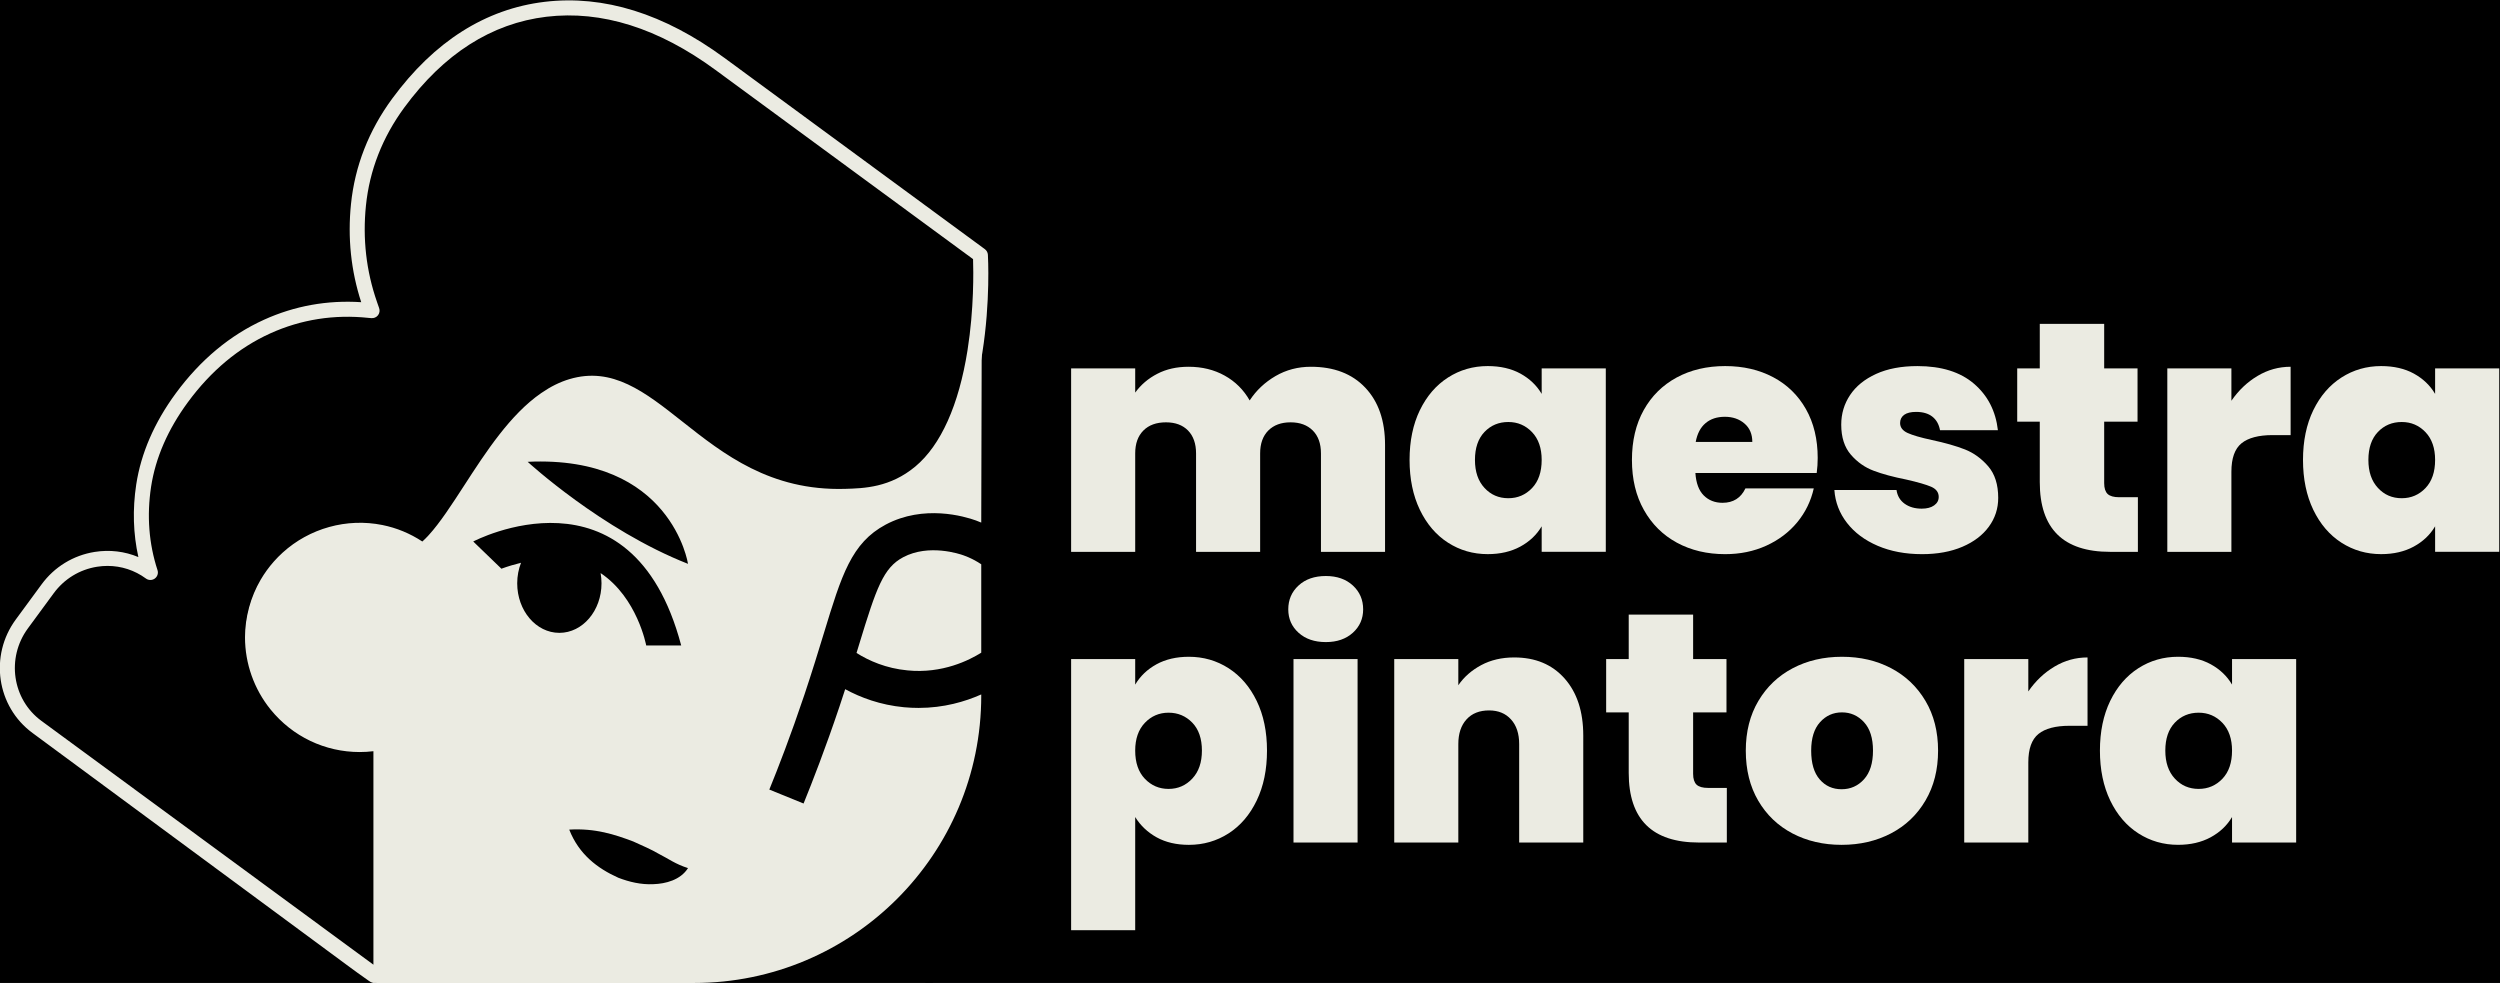 <?xml version="1.0" encoding="UTF-8" standalone="no"?>
<!-- Created with Inkscape (http://www.inkscape.org/) -->

<svg
   version="1.1"
   id="svg18"
   width="443.76"
   height="174.48"
   viewBox="0 0 443.76 174.48"
   sodipodi:docname="Maestra P.ai"
   xmlns:inkscape="http://www.inkscape.org/namespaces/inkscape"
   xmlns:sodipodi="http://sodipodi.sourceforge.net/DTD/sodipodi-0.dtd"
   xmlns="http://www.w3.org/2000/svg"
   xmlns:svg="http://www.w3.org/2000/svg">
  <defs
     id="defs22">
    <clipPath
       clipPathUnits="userSpaceOnUse"
       id="clipPath36">
      <path
         d="M 0,3202 H 1920 V 0 H 0 Z"
         id="path34" />
    </clipPath>
    <clipPath
       clipPathUnits="userSpaceOnUse"
       id="clipPath146">
      <path
         d="M 0,3202 H 1920 V 0 H 0 Z"
         id="path144" />
    </clipPath>
    <clipPath
       clipPathUnits="userSpaceOnUse"
       id="clipPath760">
      <path
         d="M 0,3202 H 1920 V 0 H 0 Z"
         id="path758" />
    </clipPath>
  </defs>
  <sodipodi:namedview
     id="namedview20"
     pagecolor="#ffffff"
     bordercolor="#000000"
     borderopacity="0.25"
     inkscape:showpageshadow="2"
     inkscape:pageopacity="0.0"
     inkscape:pagecheckerboard="0"
     inkscape:deskcolor="#d1d1d1"
     showgrid="false" />
  <g
     id="g26"
     inkscape:groupmode="layer"
     inkscape:label="Page 1"
     transform="matrix(1.333,0,0,-1.333,-103.007,274.459)">
    <path
       d="M 201,0.432 H 453.858 V 3202 H 201 Z"
       style="fill:#e4eaf9;fill-opacity:1;fill-rule:nonzero;stroke:none"
       id="path28" />
    <g
       id="g30">
      <g
         id="g32"
         clip-path="url(#clipPath36)">
        <path
           d="M 453.857,0.432 H 201 V 3203 h 252.857 z"
           style="fill:none;stroke:#06225b;stroke-width:1;stroke-linecap:butt;stroke-linejoin:miter;stroke-miterlimit:10;stroke-dasharray:none;stroke-opacity:1"
           id="path38" />
      </g>
    </g>
    <g
       id="g140">
      <g
         id="g142"
         clip-path="url(#clipPath146)">
        <path
           d="M 2005,0 H -76 v 269 h 2081 z"
           style="fill:#000000;fill-opacity:1;fill-rule:nonzero;stroke:none"
           id="path148" />
      </g>
    </g>
    <g
       id="g756"
       clip-path="url(#clipPath760)">
      <g
         id="g2313">
        <g
           id="g762"
           transform="translate(210.225,3064.867)">
          <path
             d="m 0,0 c 3.427,0.194 5.945,-0.639 8.369,-1.551 1.177,-0.54 2.315,-1.012 3.407,-1.653 1.146,-0.573 2.106,-1.308 3.76,-1.831 C 14.551,-6.599 12.59,-7.087 11.021,-7.137 9.375,-7.221 7.835,-6.837 6.432,-6.301 3.688,-5.075 1.267,-3.23 0,0"
             style="fill:#ff0025;fill-opacity:1;fill-rule:nonzero;stroke:none"
             id="path764" />
        </g>
        <g
           id="g766"
           transform="translate(264.846,3141.068)">
          <path
             d="m 0,0 c 0,0 1.228,-21.175 -8.015,-28.898 -3.577,-2.989 -7.279,-3.139 -9.985,-3.217 -19.356,-0.557 -25.254,17.993 -36.443,14.652 -11.255,-3.361 -16.574,-25.478 -23.706,-22.736 -1.234,0.474 -1.571,1.22 -3.334,1.853 -4.457,1.598 -9.164,-2.168 -12.47,-5.643 -12.85,2.545 7.213,20.302 12.186,30.547 l 1.41,21.073 40.93,6.063 z"
             style="fill:#1c252c;fill-opacity:1;fill-rule:nonzero;stroke:none"
             id="path768" />
        </g>
        <g
           id="g770"
           transform="translate(173.577,3099.624)">
          <path
             d="m 0,0 c 0,0 -7.007,-3.505 -3.214,-14.985 3.793,-11.48 -8.192,-1.359 -8.192,-1.359 L -16.467,0 Z"
             style="fill:#1c252c;fill-opacity:1;fill-rule:nonzero;stroke:none"
             id="path772" />
          <path
             d="m 167.919,3090.174 c 0,-7.879 6.387,-14.267 14.266,-14.267 7.88,0 14.267,6.388 14.267,14.267 0,7.879 -6.387,14.266 -14.267,14.266 -7.879,0 -14.266,-6.387 -14.266,-14.266"
             style="fill:#ebebe2;fill-opacity:1;fill-rule:nonzero;stroke:none"
             id="path776"
             transform="translate(-173.577,-3099.624)" />
        </g>
        <g
           id="g2364"
           style="display:inline"
           inkscape:export-filename="../Pictures/maestra-pintora/logo-black.svg"
           inkscape:export-xdpi="96"
           inkscape:export-ydpi="96">
          <path
             d="m 259.077,154.27 c 1.758,-1.857 2.632,-4.395 2.632,-7.617 v -14.242 h -8.534 v 13.108 c 0,1.304 -0.364,2.32 -1.087,3.048 -0.727,0.727 -1.715,1.091 -2.962,1.091 -1.248,0 -2.235,-0.364 -2.963,-1.091 -0.723,-0.728 -1.087,-1.744 -1.087,-3.048 v -13.108 h -8.533 v 13.108 c 0,1.304 -0.36,2.32 -1.068,3.048 -0.714,0.727 -1.692,1.091 -2.939,1.091 -1.281,0 -2.283,-0.364 -3.006,-1.091 -0.727,-0.728 -1.091,-1.744 -1.091,-3.048 v -13.108 h -8.534 v 24.43 h 8.534 v -3.223 c 0.756,1.044 1.734,1.881 2.944,2.504 1.2,0.624 2.589,0.936 4.158,0.936 1.8,0 3.402,-0.392 4.81,-1.177 1.408,-0.779 2.519,-1.885 3.331,-3.307 0.87,1.337 2.018,2.414 3.44,3.246 1.423,0.827 2.991,1.238 4.702,1.238 3.081,0 5.495,-0.926 7.253,-2.788"
             style="fill:#ebebe2;fill-opacity:1;fill-rule:nonzero;stroke:none"
             id="path780" />
          <path
             d="m 281.285,148.35 c -0.86,0.898 -1.909,1.351 -3.161,1.351 -1.276,0 -2.334,-0.444 -3.175,-1.327 -0.846,-0.889 -1.267,-2.127 -1.267,-3.724 0,-1.569 0.421,-2.811 1.267,-3.723 0.841,-0.917 1.899,-1.375 3.175,-1.375 1.252,0 2.301,0.453 3.161,1.351 0.855,0.898 1.281,2.15 1.281,3.747 0,1.564 -0.426,2.802 -1.281,3.7 m -14.941,2.92 c 0.917,1.885 2.164,3.336 3.747,4.352 1.583,1.016 3.345,1.526 5.292,1.526 1.683,0 3.133,-0.335 4.352,-1.001 1.219,-0.672 2.164,-1.569 2.831,-2.703 v 3.397 h 8.538 v -24.429 h -8.538 v 3.397 c -0.667,-1.134 -1.616,-2.032 -2.85,-2.702 -1.233,-0.667 -2.679,-1.002 -4.333,-1.002 -1.947,0 -3.709,0.51 -5.292,1.526 -1.583,1.016 -2.83,2.476 -3.747,4.375 -0.912,1.905 -1.37,4.116 -1.37,6.644 0,2.523 0.458,4.73 1.37,6.62"
             style="fill:#ebebe2;fill-opacity:1;fill-rule:nonzero;stroke:none"
             id="path784" />
          <path
             d="m 310.615,147.046 c 0,1.044 -0.35,1.862 -1.049,2.457 -0.695,0.595 -1.564,0.893 -2.608,0.893 -1.049,0 -1.905,-0.283 -2.571,-0.85 -0.671,-0.563 -1.105,-1.399 -1.309,-2.5 z m 8.576,-4.139 h -16.155 c 0.09,-1.337 0.458,-2.33 1.11,-2.982 0.652,-0.652 1.489,-0.983 2.505,-0.983 1.422,0 2.438,0.638 3.047,1.919 h 9.101 c -0.378,-1.682 -1.11,-3.185 -2.197,-4.508 -1.092,-1.323 -2.462,-2.358 -4.116,-3.114 -1.654,-0.756 -3.482,-1.134 -5.486,-1.134 -2.41,0 -4.55,0.51 -6.426,1.526 -1.871,1.016 -3.336,2.467 -4.394,4.357 -1.064,1.885 -1.593,4.106 -1.593,6.662 0,2.552 0.525,4.768 1.569,6.639 1.044,1.872 2.504,3.317 4.376,4.333 1.871,1.016 4.03,1.527 6.468,1.527 2.41,0 4.541,-0.497 6.398,-1.484 1.862,-0.988 3.312,-2.4 4.357,-4.244 1.044,-1.842 1.568,-4.016 1.568,-6.511 0,-0.666 -0.042,-1.337 -0.132,-2.003"
             style="fill:#ebebe2;fill-opacity:1;fill-rule:nonzero;stroke:none"
             id="path788" />
          <path
             d="m 327.313,133.215 c -1.729,0.742 -3.09,1.758 -4.092,3.052 -1.002,1.291 -1.564,2.75 -1.678,4.376 h 8.274 c 0.114,-0.784 0.478,-1.394 1.087,-1.829 0.61,-0.434 1.366,-0.652 2.268,-0.652 0.695,0 1.248,0.142 1.654,0.435 0.406,0.288 0.61,0.666 0.61,1.129 0,0.61 -0.336,1.059 -1.002,1.352 -0.671,0.288 -1.772,0.609 -3.313,0.959 -1.738,0.345 -3.194,0.737 -4.351,1.177 -1.163,0.434 -2.174,1.143 -3.029,2.131 -0.855,0.987 -1.286,2.324 -1.286,4.006 0,1.451 0.393,2.765 1.177,3.941 0.784,1.177 1.937,2.112 3.464,2.812 1.521,0.694 3.359,1.044 5.509,1.044 3.19,0 5.703,-0.784 7.532,-2.353 1.829,-1.569 2.887,-3.629 3.18,-6.185 h -7.707 c -0.146,0.784 -0.486,1.389 -1.025,1.809 -0.539,0.421 -1.257,0.629 -2.155,0.629 -0.699,0 -1.228,-0.128 -1.592,-0.388 -0.359,-0.264 -0.543,-0.628 -0.543,-1.091 0,-0.581 0.335,-1.021 1.001,-1.328 0.667,-0.302 1.744,-0.619 3.223,-0.935 1.772,-0.379 3.246,-0.799 4.423,-1.262 1.171,-0.468 2.202,-1.214 3.09,-2.245 0.884,-1.03 1.328,-2.433 1.328,-4.2 0,-1.423 -0.416,-2.703 -1.243,-3.832 -0.827,-1.135 -2.004,-2.028 -3.525,-2.679 -1.526,-0.653 -3.317,-0.983 -5.377,-0.983 -2.207,0 -4.177,0.373 -5.902,1.11"
             style="fill:#ebebe2;fill-opacity:1;fill-rule:nonzero;stroke:none"
             id="path792" />
          <path
             d="m 361.959,139.684 v -7.272 h -3.705 c -6.242,0 -9.36,3.09 -9.36,9.275 v 8.057 h -3.005 v 7.097 h 3.005 v 5.926 h 8.576 v -5.926 h 4.442 v -7.097 h -4.442 v -8.189 c 0,-0.666 0.156,-1.143 0.458,-1.436 0.307,-0.289 0.823,-0.435 1.546,-0.435 z"
             style="fill:#ebebe2;fill-opacity:1;fill-rule:nonzero;stroke:none"
             id="path796" />
          <path
             d="m 377.897,155.839 c 1.361,0.813 2.83,1.219 4.399,1.219 v -9.101 h -2.396 c -1.861,0 -3.241,-0.364 -4.139,-1.087 -0.898,-0.727 -1.351,-1.989 -1.351,-3.789 v -10.669 h -8.534 v 24.429 h 8.534 v -4.31 c 0.959,1.394 2.121,2.495 3.487,3.308"
             style="fill:#ebebe2;fill-opacity:1;fill-rule:nonzero;stroke:none"
             id="path800" />
          <path
             d="m 400.256,148.35 c -0.86,0.898 -1.909,1.351 -3.161,1.351 -1.276,0 -2.334,-0.444 -3.175,-1.327 -0.846,-0.889 -1.267,-2.127 -1.267,-3.724 0,-1.569 0.421,-2.811 1.267,-3.723 0.841,-0.917 1.899,-1.375 3.175,-1.375 1.252,0 2.301,0.453 3.161,1.351 0.855,0.898 1.281,2.15 1.281,3.747 0,1.564 -0.426,2.802 -1.281,3.7 m -14.941,2.92 c 0.917,1.885 2.164,3.336 3.747,4.352 1.583,1.016 3.345,1.526 5.292,1.526 1.683,0 3.133,-0.335 4.352,-1.001 1.219,-0.672 2.164,-1.569 2.831,-2.703 v 3.397 h 8.538 v -24.429 h -8.538 v 3.397 c -0.667,-1.134 -1.616,-2.032 -2.85,-2.702 -1.233,-0.667 -2.679,-1.002 -4.333,-1.002 -1.947,0 -3.709,0.51 -5.292,1.526 -1.583,1.016 -2.83,2.476 -3.747,4.375 -0.912,1.905 -1.37,4.116 -1.37,6.644 0,2.523 0.458,4.73 1.37,6.62"
             style="fill:#ebebe2;fill-opacity:1;fill-rule:nonzero;stroke:none"
             id="path804" />
          <path
             d="m 236.042,109.665 c -0.86,0.884 -1.909,1.328 -3.161,1.328 -1.248,0 -2.301,-0.454 -3.157,-1.352 -0.855,-0.897 -1.285,-2.135 -1.285,-3.699 0,-1.598 0.43,-2.85 1.285,-3.747 0.856,-0.898 1.909,-1.352 3.157,-1.352 1.252,0 2.301,0.458 3.161,1.375 0.855,0.912 1.281,2.155 1.281,3.724 0,1.597 -0.426,2.835 -1.281,3.723 m -4.772,7.773 c 1.223,0.666 2.66,1.002 4.314,1.002 1.942,0 3.709,-0.511 5.292,-1.526 1.578,-1.017 2.83,-2.467 3.742,-4.353 0.917,-1.889 1.371,-4.096 1.371,-6.619 0,-2.528 -0.454,-4.74 -1.371,-6.644 -0.912,-1.9 -2.164,-3.36 -3.742,-4.375 -1.583,-1.017 -3.35,-1.527 -5.292,-1.527 -1.654,0 -3.086,0.336 -4.291,1.002 -1.205,0.671 -2.154,1.569 -2.854,2.703 v -15.069 h -8.533 v 36.101 h 8.533 v -3.398 c 0.671,1.134 1.611,2.032 2.831,2.703"
             style="fill:#ebebe2;fill-opacity:1;fill-rule:nonzero;stroke:none"
             id="path808" />
          <path
             d="m 258.052,93.703 h -8.534 v 24.429 h 8.534 z m -7.858,27.935 c -0.917,0.827 -1.371,1.867 -1.371,3.114 0,1.276 0.454,2.339 1.371,3.18 0.912,0.841 2.126,1.262 3.633,1.262 1.484,0 2.68,-0.421 3.596,-1.262 0.912,-0.841 1.371,-1.904 1.371,-3.18 0,-1.247 -0.459,-2.287 -1.371,-3.114 -0.916,-0.826 -2.112,-1.242 -3.596,-1.242 -1.507,0 -2.721,0.416 -3.633,1.242"
             style="fill:#ebebe2;fill-opacity:1;fill-rule:nonzero;stroke:none"
             id="path810" />
          <path
             d="m 285.623,115.543 c 1.654,-1.871 2.481,-4.409 2.481,-7.598 V 93.703 h -8.534 v 13.108 c 0,1.394 -0.364,2.49 -1.091,3.289 -0.723,0.798 -1.697,1.195 -2.916,1.195 -1.28,0 -2.282,-0.397 -3.005,-1.195 -0.728,-0.799 -1.092,-1.895 -1.092,-3.289 V 93.703 h -8.533 v 24.429 h 8.533 v -3.482 c 0.756,1.101 1.772,1.994 3.053,2.679 1.276,0.681 2.74,1.021 4.394,1.021 2.816,0 5.051,-0.936 6.71,-2.807"
             style="fill:#ebebe2;fill-opacity:1;fill-rule:nonzero;stroke:none"
             id="path814" />
          <path
             d="m 307.222,100.975 v -7.272 h -3.704 c -6.242,0 -9.361,3.09 -9.361,9.276 v 8.056 h -3.005 v 7.097 h 3.005 v 5.926 h 8.576 v -5.926 h 4.442 v -7.097 h -4.442 v -8.189 c 0,-0.666 0.156,-1.143 0.458,-1.436 0.308,-0.289 0.823,-0.435 1.546,-0.435 z"
             style="fill:#ebebe2;fill-opacity:1;fill-rule:nonzero;stroke:none"
             id="path818" />
          <path
             d="m 325.49,102.128 c 0.799,0.888 1.195,2.155 1.195,3.813 0,1.654 -0.396,2.916 -1.195,3.785 -0.799,0.874 -1.781,1.309 -2.939,1.309 -1.162,0 -2.136,-0.435 -2.92,-1.309 -0.785,-0.869 -1.177,-2.131 -1.177,-3.785 0,-1.687 0.378,-2.962 1.134,-3.832 0.756,-0.874 1.725,-1.309 2.916,-1.309 1.19,0 2.187,0.444 2.986,1.328 m -9.54,-7.206 c -1.928,1.016 -3.445,2.466 -4.55,4.357 -1.101,1.885 -1.654,4.106 -1.654,6.662 0,2.523 0.557,4.73 1.677,6.62 1.115,1.886 2.642,3.336 4.574,4.352 1.928,1.016 4.116,1.526 6.554,1.526 2.438,0 4.621,-0.51 6.554,-1.526 1.928,-1.016 3.454,-2.466 4.569,-4.352 1.12,-1.89 1.677,-4.097 1.677,-6.62 0,-2.528 -0.557,-4.739 -1.677,-6.643 -1.115,-1.9 -2.646,-3.36 -4.593,-4.376 -1.947,-1.016 -4.134,-1.526 -6.577,-1.526 -2.438,0 -4.622,0.51 -6.554,1.526"
             style="fill:#ebebe2;fill-opacity:1;fill-rule:nonzero;stroke:none"
             id="path822" />
          <path
             d="m 350.854,117.131 c 1.361,0.813 2.83,1.219 4.399,1.219 v -9.101 h -2.395 c -1.862,0 -3.242,-0.363 -4.14,-1.087 -0.898,-0.727 -1.351,-1.989 -1.351,-3.789 v -10.669 h -8.534 v 24.429 h 8.534 v -4.31 c 0.959,1.394 2.121,2.495 3.487,3.308"
             style="fill:#ebebe2;fill-opacity:1;fill-rule:nonzero;stroke:none"
             id="path826" />
          <path
             d="m 373.214,109.641 c -0.86,0.898 -1.909,1.352 -3.161,1.352 -1.276,0 -2.334,-0.445 -3.176,-1.328 -0.845,-0.889 -1.266,-2.127 -1.266,-3.724 0,-1.569 0.421,-2.811 1.266,-3.723 0.842,-0.917 1.9,-1.375 3.176,-1.375 1.252,0 2.301,0.454 3.161,1.351 0.855,0.898 1.281,2.15 1.281,3.747 0,1.564 -0.426,2.802 -1.281,3.7 m -14.941,2.92 c 0.917,1.886 2.164,3.336 3.747,4.352 1.583,1.016 3.345,1.526 5.292,1.526 1.682,0 3.133,-0.335 4.352,-1.001 1.219,-0.671 2.164,-1.569 2.831,-2.703 v 3.397 h 8.538 v -24.429 h -8.538 v 3.397 c -0.667,-1.134 -1.617,-2.031 -2.85,-2.702 -1.233,-0.667 -2.679,-1.002 -4.333,-1.002 -1.947,0 -3.709,0.51 -5.292,1.526 -1.583,1.016 -2.83,2.476 -3.747,4.376 -0.912,1.904 -1.37,4.115 -1.37,6.643 0,2.523 0.458,4.73 1.37,6.62"
             style="fill:#ebebe2;fill-opacity:1;fill-rule:nonzero;stroke:none"
             id="path830" />
          <path
             d="m 128.156,75.638 h 7.527 c 0.008,0.004 0.015,0.008 0.023,0.012 h -7.572 c 0.007,-0.004 0.015,-0.008 0.022,-0.012"
             style="fill:#1c252c;fill-opacity:1;fill-rule:nonzero;stroke:none"
             id="path834" />
          <path
             d="m 128.134,75.65 v 0 h 7.572 10e-4 z"
             style="fill:#1c252c;fill-opacity:1;fill-rule:nonzero;stroke:none"
             id="path838" />
          <path
             d="m 205.582,131.944 c -0.476,0.173 -4.609,1.578 -8.049,-0.255 -2.631,-1.405 -3.555,-4.065 -5.84,-11.556 -0.116,-0.38 -0.241,-0.787 -0.363,-1.188 1.667,-1.048 3.941,-2.049 6.786,-2.319 4.658,-0.468 8.269,1.381 9.823,2.358 v 11.769 c -0.692,0.464 -1.472,0.877 -2.357,1.191"
             style="fill:#ebebe2;fill-opacity:1;fill-rule:nonzero;stroke:none"
             id="path842" />
          <path
             d="m 128.093,75.671 v -0.021 h 0.041 c -0.014,0.006 -0.027,0.014 -0.041,0.021"
             style="fill:#ebebe2;fill-opacity:1;fill-rule:nonzero;stroke:none"
             id="path846" />
          <path
             d="m 126.616,165.384 -0.056,-0.825 c 0.119,-0.013 0.236,-0.017 0.354,-0.031 -0.108,0.284 -0.199,0.57 -0.298,0.856"
             style="fill:#1c252c;fill-opacity:1;fill-rule:nonzero;stroke:none"
             id="path850" />
          <path
             d="m 128.093,107.119 v 0.012 c -0.005,-0.001 -0.01,-0.001 -0.015,-0.001 z"
             style="fill:#ebebe2;fill-opacity:1;fill-rule:nonzero;stroke:none"
             id="path854" />
          <path
             d="m 128.093,107.119 0.087,-0.064 c 0.229,0.047 0.449,0.114 0.673,0.173 -0.253,-0.036 -0.504,-0.074 -0.76,-0.097 z"
             style="fill:#ebebe2;fill-opacity:1;fill-rule:nonzero;stroke:none"
             id="path858" />
          <path
             d="m 128.093,107.036 c 0.029,0.006 0.059,0.012 0.087,0.018 l -0.087,0.065 z"
             style="fill:#ebebe2;fill-opacity:1;fill-rule:nonzero;stroke:none"
             id="path862" />
          <path
             d="m 147.538,144.401 c 19.152,0.906 21.353,-13.588 21.353,-13.588 -11.518,4.529 -21.353,13.588 -21.353,13.588 m 16.755,-56.242 c -1.675,-0.086 -3.243,0.306 -4.672,0.851 -2.793,1.249 -5.258,3.127 -6.548,6.415 3.489,0.198 6.053,-0.65 8.521,-1.579 1.199,-0.55 2.356,-1.031 3.468,-1.682 1.168,-0.584 2.145,-1.333 3.829,-1.865 -1.004,-1.593 -3,-2.089 -4.598,-2.14 m -18.146,40.064 c 0,0.976 0.185,1.899 0.509,2.733 -0.832,-0.202 -1.698,-0.456 -2.612,-0.79 l -3.753,3.624 c 0,0 21.094,11.129 27.694,-13.847 h -4.659 c 0,0 -1.174,6.365 -6.074,9.64 0.078,-0.439 0.121,-0.894 0.121,-1.36 0,-3.644 -2.513,-6.598 -5.613,-6.598 -3.099,0 -5.613,2.954 -5.613,6.598 m 40.836,-6.651 c 2.362,7.755 3.666,12.027 8.231,14.466 5.066,2.699 10.488,1.106 12.027,0.548 0.242,-0.085 0.468,-0.185 0.698,-0.279 l 0.061,23.693 c -0.959,-6.048 -3.089,-12.748 -7.477,-16.414 -3.642,-3.044 -7.412,-3.196 -10.166,-3.275 -19.707,-0.567 -25.712,18.319 -37.103,14.918 -1.247,-0.373 -2.418,-0.981 -3.532,-1.749 -6.415,-4.418 -10.798,-14.417 -15.082,-19.112 -0.4,-0.439 -0.8,-0.83 -1.2,-1.167 -0.118,-0.099 -0.237,-0.204 -0.355,-0.294 -1.662,1.217 -3.583,2.099 -5.676,2.521 -0.932,0.187 -1.896,0.288 -2.884,0.288 -3.763,0 -7.18,-1.443 -9.76,-3.791 -0.387,-0.351 -0.753,-0.721 -1.1,-1.112 -0.635,-0.716 -1.2,-1.493 -1.684,-2.324 -0.63,-1.08 -1.121,-2.246 -1.456,-3.48 -0.332,-1.218 -0.525,-2.494 -0.525,-3.818 0,-3.462 1.216,-6.637 3.237,-9.133 2.663,-3.287 6.728,-5.392 11.288,-5.392 0.988,0 1.952,0.101 2.884,0.289 v 0.084 l -0.015,0.011 c 0.005,0 0.01,0 0.015,0.001 0.261,0.023 0.517,0.062 0.774,0.098 -0.228,-0.059 -0.452,-0.127 -0.685,-0.176 -0.029,-0.006 -0.059,-0.012 -0.089,-0.018 v -31.934 c 0.014,-0.006 0.028,-0.015 0.041,-0.021 h 7.71 34.523 c 21.129,0 38.256,17.128 38.256,38.256 v 0.167 c -2.145,-0.955 -4.982,-1.795 -8.346,-1.795 -0.631,0 -1.28,0.029 -1.949,0.091 -3.148,0.302 -5.766,1.282 -7.823,2.404 -0.24,-0.743 -0.492,-1.514 -0.76,-2.312 -1.866,-5.557 -3.632,-10.088 -4.782,-12.913 l -4.56,1.857 c 1.126,2.757 2.848,7.188 4.671,12.624 1.054,3.156 1.882,5.864 2.593,8.193"
             style="fill:#ebebe2;fill-opacity:1;fill-rule:nonzero;stroke:none"
             id="path866" />
          <path
             d="m 91.597,130.538 c -0.464,0 -0.931,-0.037 -1.398,-0.111 -2.323,-0.37 -4.374,-1.625 -5.775,-3.533 l -3.437,-4.679 c -2.89,-3.936 -2.082,-9.458 1.801,-12.31 l 44.212,-32.47 v 28.429 c -0.609,-0.074 -1.222,-0.111 -1.832,-0.111 -4.623,0 -8.947,2.066 -11.864,5.667 -2.195,2.708 -3.403,6.117 -3.403,9.599 0,1.323 0.185,2.674 0.55,4.014 0.35,1.283 0.865,2.514 1.531,3.658 0.505,0.864 1.1,1.686 1.771,2.442 0.359,0.405 0.747,0.799 1.155,1.169 3.576,3.254 8.545,4.637 13.29,3.681 1.896,-0.383 3.681,-1.121 5.317,-2.197 0.277,0.249 0.561,0.534 0.849,0.849 1.507,1.652 3.071,4.064 4.726,6.617 2.875,4.437 6.135,9.465 10.259,12.305 1.261,0.869 2.488,1.475 3.75,1.852 5.724,1.71 10.038,-1.698 15.033,-5.643 5.492,-4.338 11.713,-9.251 21.667,-8.968 2.536,0.073 6.008,0.173 9.372,2.985 3.384,2.827 5.783,8.171 6.938,15.454 0.88,5.544 0.793,10.628 0.74,12.155 l -34.289,25.182 c -7.599,5.58 -15.173,7.966 -22.513,7.093 -7.314,-0.875 -13.684,-4.941 -18.932,-12.088 -2.912,-3.965 -4.632,-8.359 -5.111,-13.06 -0.452,-4.412 0.041,-8.72 1.463,-12.806 l 0.098,-0.286 c 0.061,-0.181 0.122,-0.363 0.191,-0.543 0.124,-0.327 0.068,-0.695 -0.147,-0.971 -0.215,-0.276 -0.558,-0.417 -0.907,-0.377 l -0.341,0.029 c -4.587,0.487 -8.99,-0.206 -13.084,-2.059 -4.221,-1.91 -7.917,-4.996 -10.985,-9.173 -2.662,-3.624 -4.31,-7.411 -4.898,-11.254 -0.584,-3.85 -0.296,-7.586 0.856,-11.102 0.136,-0.413 -0.011,-0.866 -0.363,-1.122 -0.352,-0.254 -0.829,-0.254 -1.179,0.004 -1.5,1.102 -3.276,1.679 -5.111,1.679 m 35.403,-55.538 c -0.324,0.071 -0.537,0.234 -0.66,0.32 -1.087,0.761 -2.061,1.475 -2.34,1.68 -14.132,10.431 -28.263,20.862 -42.395,31.293 -4.772,3.505 -5.772,10.281 -2.23,15.106 l 3.437,4.679 c 1.715,2.335 4.226,3.871 7.072,4.324 2.004,0.318 4.003,0.075 5.818,-0.687 -0.692,3.109 -0.789,6.35 -0.286,9.665 0.639,4.167 2.409,8.25 5.264,12.137 3.274,4.457 7.234,7.758 11.772,9.811 4.065,1.84 8.408,2.622 12.924,2.328 -1.363,4.184 -1.821,8.576 -1.362,13.066 0.516,5.061 2.363,9.785 5.489,14.041 5.589,7.61 12.422,11.947 20.307,12.89 7.859,0.937 15.912,-1.576 23.934,-7.468 l 34.675,-25.465 c 0.24,-0.177 0.389,-0.451 0.406,-0.748 0.015,-0.251 0.344,-6.22 -0.74,-13.048 -1.25,-7.879 -3.818,-13.49 -7.631,-16.676 -3.897,-3.256 -7.929,-3.372 -10.597,-3.449 -10.68,-0.311 -17.491,5.074 -22.964,9.397 -4.745,3.748 -8.493,6.709 -13.222,5.297 -1.058,-0.317 -2.101,-0.834 -3.187,-1.583 -3.797,-2.615 -6.942,-7.466 -9.716,-11.745 -1.701,-2.625 -3.308,-5.104 -4.926,-6.878 -0.43,-0.47 -0.859,-0.886 -1.274,-1.237 l -0.08,-0.068 c -0.103,-0.087 -0.207,-0.174 -0.309,-0.252 -0.352,-0.267 -0.838,-0.271 -1.195,-0.01 -1.573,1.152 -3.316,1.926 -5.181,2.302 -4.127,0.83 -8.44,-0.37 -11.549,-3.199 -0.355,-0.323 -0.693,-0.665 -1.005,-1.017 -0.583,-0.657 -1.101,-1.371 -1.539,-2.122 -0.578,-0.993 -1.025,-2.062 -1.329,-3.177 -0.318,-1.169 -0.48,-2.342 -0.48,-3.488 0,-3.069 1.023,-5.953 2.957,-8.34 2.535,-3.131 6.293,-4.926 10.31,-4.926 0.88,0 1.766,0.089 2.635,0.264 0.294,0.059 0.599,-0.017 0.831,-0.207 0.231,-0.19 0.366,-0.474 0.366,-0.774 v -31.365 c 0,0 -1,-0.671 -1,-0.671 -0.59,-0.017 -0.885,-0.025 -1,0"
             style="fill:#ebebe2;fill-opacity:1;fill-rule:nonzero;stroke:none"
             id="path870" />
        </g>
      </g>
    </g>
  </g>
</svg>
